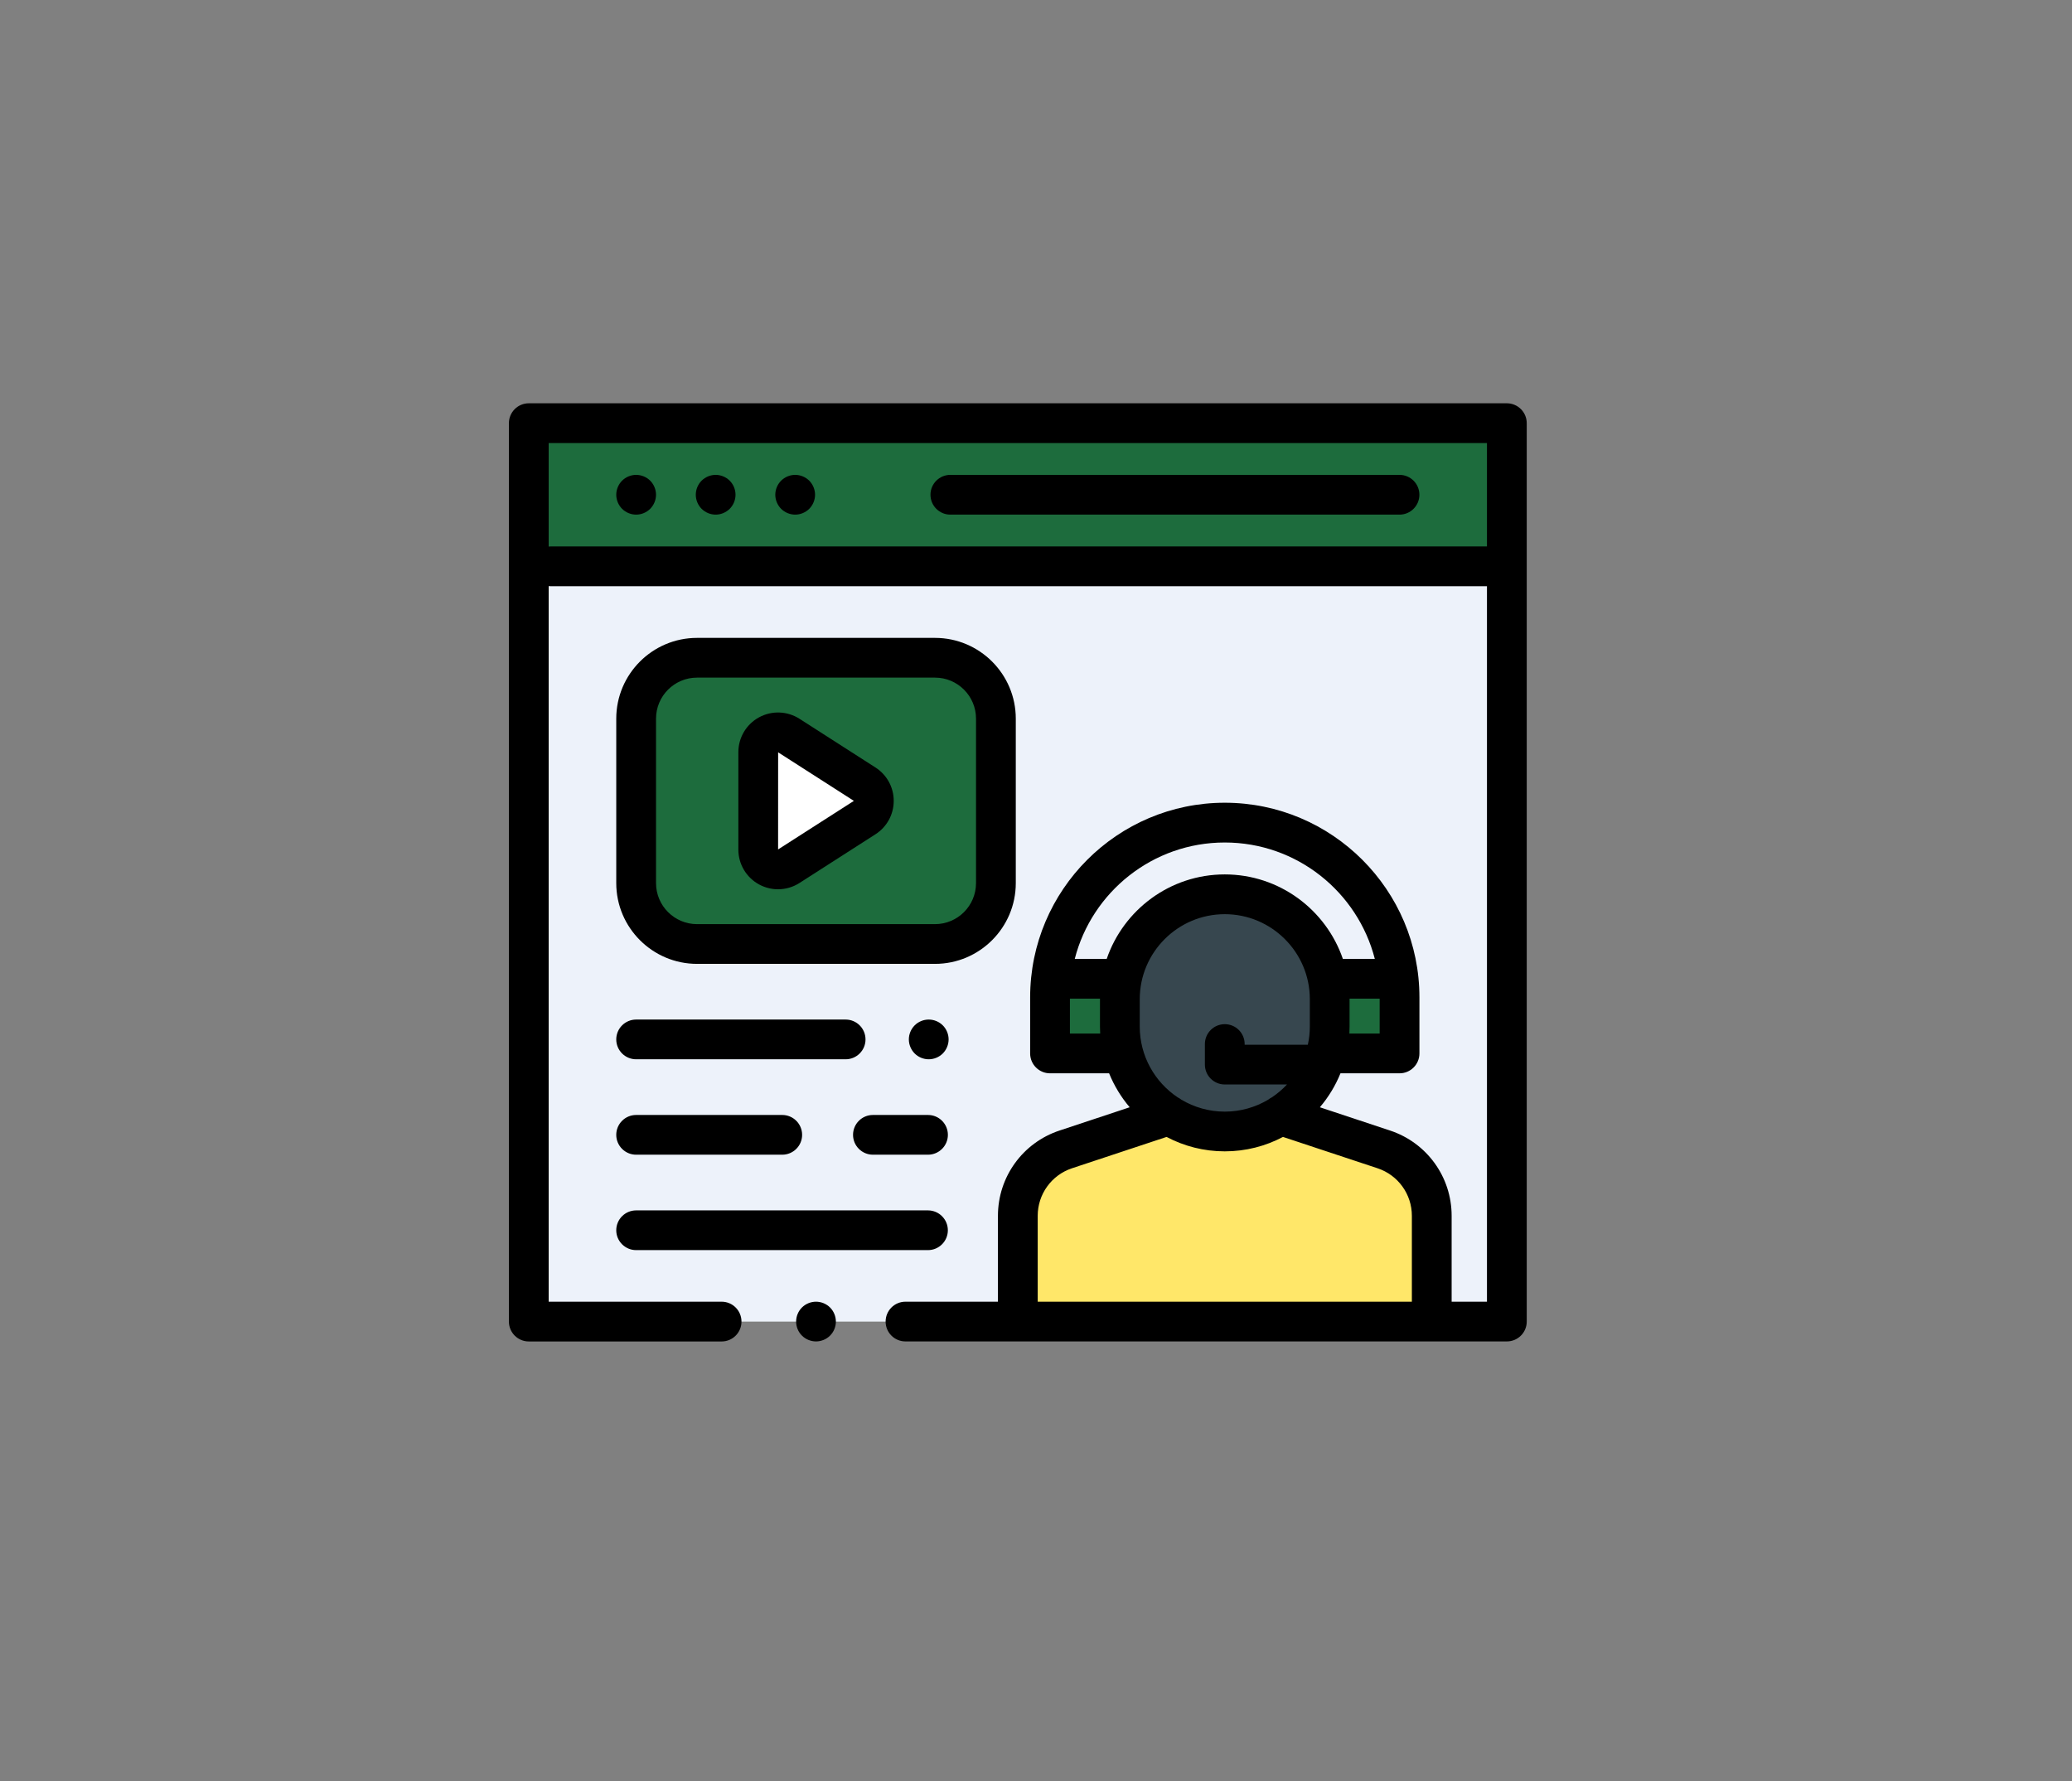 <svg width="57" height="49" viewBox="0 0 57 49" fill="none" xmlns="http://www.w3.org/2000/svg">
<rect x="0" y="0" width="57" height="49" fill="#808080" stroke="none"/>
<path d="M41.453 11.642H14.547V36.358H41.453V11.642Z" fill="#EDF2FA"/>
<path d="M30.807 26.927H28.886V28.981H30.807V26.927Z" fill="#1D6C3D"/>
<path d="M38.625 26.927H36.703V28.981H38.625V26.927Z" fill="#1D6C3D"/>
<path d="M41.453 11.642H14.547V15.58H41.453V11.642Z" fill="#1D6C3D"/>
<path d="M25.722 18.096H19.175C18.25 18.096 17.5 18.845 17.5 19.77V24.295C17.5 25.221 18.25 25.971 19.175 25.971H25.722C26.647 25.971 27.397 25.221 27.397 24.295V19.77C27.397 18.845 26.647 18.096 25.722 18.096Z" fill="#1D6C3D"/>
<path d="M33.693 31.129C32.099 31.129 30.807 29.836 30.807 28.242V27.489C30.807 25.895 32.099 24.603 33.693 24.603C35.287 24.603 36.58 25.895 36.58 27.489V28.242C36.58 29.836 35.287 31.129 33.693 31.129Z" fill="#37474F"/>
<path d="M35.229 30.68L38.067 31.621C38.855 31.882 39.387 32.618 39.387 33.448V36.358H28V33.448C28 32.618 28.532 31.882 29.32 31.621L32.158 30.68H35.229Z" fill="#FFE769"/>
<path d="M23.788 22.492L21.697 23.831C21.335 24.064 20.859 23.804 20.859 23.373V20.693C20.859 20.262 21.335 20.002 21.697 20.234L23.788 21.574C24.122 21.789 24.122 22.277 23.788 22.492Z" fill="white"/>
<path d="M41.453 11.095H14.547C14.245 11.095 14 11.34 14 11.642V36.358C14 36.66 14.245 36.905 14.547 36.905H19.852C20.154 36.905 20.398 36.66 20.398 36.358C20.398 36.056 20.154 35.811 19.852 35.811H15.094V16.124C15.112 16.126 15.13 16.127 15.149 16.127H40.906V35.811H39.934V33.448C39.934 32.38 39.253 31.437 38.239 31.102L36.309 30.462C36.545 30.185 36.737 29.87 36.876 29.528H38.501C38.803 29.528 39.048 29.283 39.048 28.981V27.439C39.048 24.486 36.646 22.084 33.693 22.084C30.741 22.084 28.339 24.486 28.339 27.439V28.981C28.339 29.283 28.584 29.528 28.886 29.528H30.511C30.65 29.87 30.842 30.185 31.077 30.462L29.148 31.102C28.134 31.437 27.453 32.38 27.453 33.448V35.811H24.909C24.607 35.811 24.363 36.056 24.363 36.358C24.363 36.66 24.607 36.904 24.909 36.904H28H39.387H41.453C41.755 36.904 42 36.66 42 36.358V11.642C42 11.34 41.755 11.095 41.453 11.095ZM32.498 30.253C32.467 30.228 32.433 30.206 32.397 30.189C31.769 29.769 31.354 29.053 31.354 28.242V27.489C31.354 26.2 32.403 25.15 33.693 25.15C34.983 25.15 36.033 26.2 36.033 27.489V28.242C36.033 28.414 36.014 28.58 35.978 28.741H34.24V28.723C34.24 28.421 33.995 28.176 33.693 28.176C33.391 28.176 33.146 28.421 33.146 28.723V29.288C33.146 29.59 33.391 29.835 33.693 29.835H35.405C35.281 29.968 35.141 30.087 34.989 30.189C34.953 30.206 34.92 30.227 34.888 30.253C34.538 30.461 34.13 30.582 33.693 30.582C33.257 30.582 32.849 30.461 32.498 30.253ZM37.121 28.434C37.124 28.371 37.126 28.307 37.126 28.242V27.489C37.126 27.484 37.126 27.479 37.126 27.474H37.954V28.434H37.121ZM33.693 23.178C35.678 23.178 37.349 24.541 37.821 26.381H36.942C36.479 25.03 35.198 24.056 33.693 24.056C32.188 24.056 30.907 25.03 30.445 26.381H29.566C30.037 24.541 31.709 23.178 33.693 23.178ZM29.433 28.434V27.474H30.261C30.261 27.48 30.26 27.484 30.26 27.489V28.242C30.26 28.307 30.262 28.371 30.266 28.434H29.433ZM28.547 35.811V33.448C28.547 32.853 28.927 32.327 29.491 32.14L32.092 31.278C32.571 31.531 33.115 31.675 33.693 31.675C34.271 31.675 34.816 31.531 35.294 31.278L37.895 32.14C38.46 32.327 38.84 32.853 38.84 33.448V35.811H28.547ZM15.149 15.033C15.13 15.033 15.112 15.034 15.094 15.036V12.189H40.906V15.033H15.149Z" fill="black"/>
<path d="M22.448 35.811C22.304 35.811 22.163 35.869 22.061 35.971C21.959 36.073 21.901 36.214 21.901 36.358C21.901 36.502 21.959 36.643 22.061 36.744C22.163 36.846 22.304 36.904 22.448 36.904C22.592 36.904 22.733 36.846 22.835 36.744C22.936 36.643 22.995 36.502 22.995 36.358C22.995 36.214 22.936 36.073 22.835 35.971C22.733 35.869 22.592 35.811 22.448 35.811Z" fill="black"/>
<path d="M38.5 13.064H26.144C25.842 13.064 25.597 13.309 25.597 13.611C25.597 13.913 25.842 14.158 26.144 14.158H38.5C38.802 14.158 39.047 13.913 39.047 13.611C39.047 13.309 38.802 13.064 38.5 13.064Z" fill="black"/>
<path d="M19.688 13.064C19.544 13.064 19.403 13.123 19.301 13.224C19.199 13.326 19.141 13.467 19.141 13.611C19.141 13.755 19.199 13.896 19.301 13.998C19.403 14.099 19.544 14.158 19.688 14.158C19.831 14.158 19.972 14.099 20.074 13.998C20.176 13.896 20.234 13.755 20.234 13.611C20.234 13.467 20.176 13.326 20.074 13.224C19.972 13.123 19.831 13.064 19.688 13.064Z" fill="black"/>
<path d="M17.5 13.064C17.356 13.064 17.215 13.123 17.113 13.224C17.012 13.326 16.953 13.467 16.953 13.611C16.953 13.755 17.012 13.896 17.113 13.998C17.215 14.099 17.356 14.158 17.5 14.158C17.644 14.158 17.785 14.099 17.887 13.998C17.988 13.896 18.047 13.755 18.047 13.611C18.047 13.467 17.988 13.326 17.887 13.224C17.785 13.123 17.644 13.064 17.5 13.064Z" fill="black"/>
<path d="M21.875 13.064C21.731 13.064 21.59 13.123 21.488 13.224C21.387 13.326 21.328 13.467 21.328 13.611C21.328 13.755 21.387 13.896 21.488 13.998C21.59 14.099 21.731 14.158 21.875 14.158C22.019 14.158 22.16 14.099 22.262 13.998C22.363 13.896 22.422 13.755 22.422 13.611C22.422 13.467 22.363 13.326 22.262 13.224C22.16 13.123 22.019 13.064 21.875 13.064Z" fill="black"/>
<path d="M27.944 24.295V19.771C27.944 18.545 26.947 17.549 25.722 17.549H19.175C17.95 17.549 16.953 18.545 16.953 19.771V24.295C16.953 25.52 17.95 26.517 19.175 26.517H25.722C26.947 26.517 27.944 25.52 27.944 24.295ZM26.85 24.295C26.85 24.918 26.344 25.424 25.722 25.424H19.175C18.553 25.424 18.047 24.918 18.047 24.295V19.771C18.047 19.148 18.553 18.642 19.175 18.642H25.722C26.344 18.642 26.85 19.148 26.85 19.771V24.295H26.85Z" fill="black"/>
<path d="M24.083 21.114L21.993 19.774C21.657 19.559 21.23 19.544 20.88 19.735C20.529 19.927 20.312 20.294 20.312 20.693V23.373C20.312 23.772 20.529 24.139 20.88 24.331C21.043 24.42 21.224 24.465 21.403 24.465C21.609 24.465 21.814 24.407 21.993 24.292L24.083 22.952C24.398 22.75 24.586 22.407 24.586 22.033C24.586 21.659 24.398 21.316 24.083 21.114ZM21.405 23.369L21.406 20.697L23.49 22.033L21.405 23.369Z" fill="black"/>
<path d="M17.5 31.767H21.519C21.821 31.767 22.066 31.522 22.066 31.221C22.066 30.919 21.821 30.674 21.519 30.674H17.5C17.198 30.674 16.953 30.919 16.953 31.221C16.953 31.522 17.198 31.767 17.5 31.767Z" fill="black"/>
<path d="M25.529 30.674H24.014C23.712 30.674 23.467 30.919 23.467 31.221C23.467 31.522 23.712 31.767 24.014 31.767H25.529C25.831 31.767 26.076 31.522 26.076 31.221C26.076 30.919 25.831 30.674 25.529 30.674Z" fill="black"/>
<path d="M17.5 29.142H23.263C23.565 29.142 23.81 28.897 23.81 28.596C23.81 28.294 23.565 28.049 23.263 28.049H17.5C17.198 28.049 16.953 28.294 16.953 28.596C16.953 28.897 17.198 29.142 17.5 29.142Z" fill="black"/>
<path d="M25.936 28.209C25.834 28.107 25.693 28.049 25.549 28.049C25.404 28.049 25.264 28.107 25.162 28.209C25.061 28.31 25.002 28.451 25.002 28.595C25.002 28.739 25.061 28.88 25.162 28.982C25.264 29.084 25.404 29.142 25.549 29.142C25.693 29.142 25.834 29.084 25.936 28.982C26.037 28.88 26.096 28.739 26.096 28.595C26.096 28.451 26.037 28.31 25.936 28.209Z" fill="black"/>
<path d="M17.5 34.392H25.528C25.83 34.392 26.075 34.147 26.075 33.846C26.075 33.544 25.83 33.299 25.528 33.299H17.5C17.198 33.299 16.953 33.544 16.953 33.846C16.953 34.147 17.198 34.392 17.5 34.392Z" fill="black"/>
</svg>
